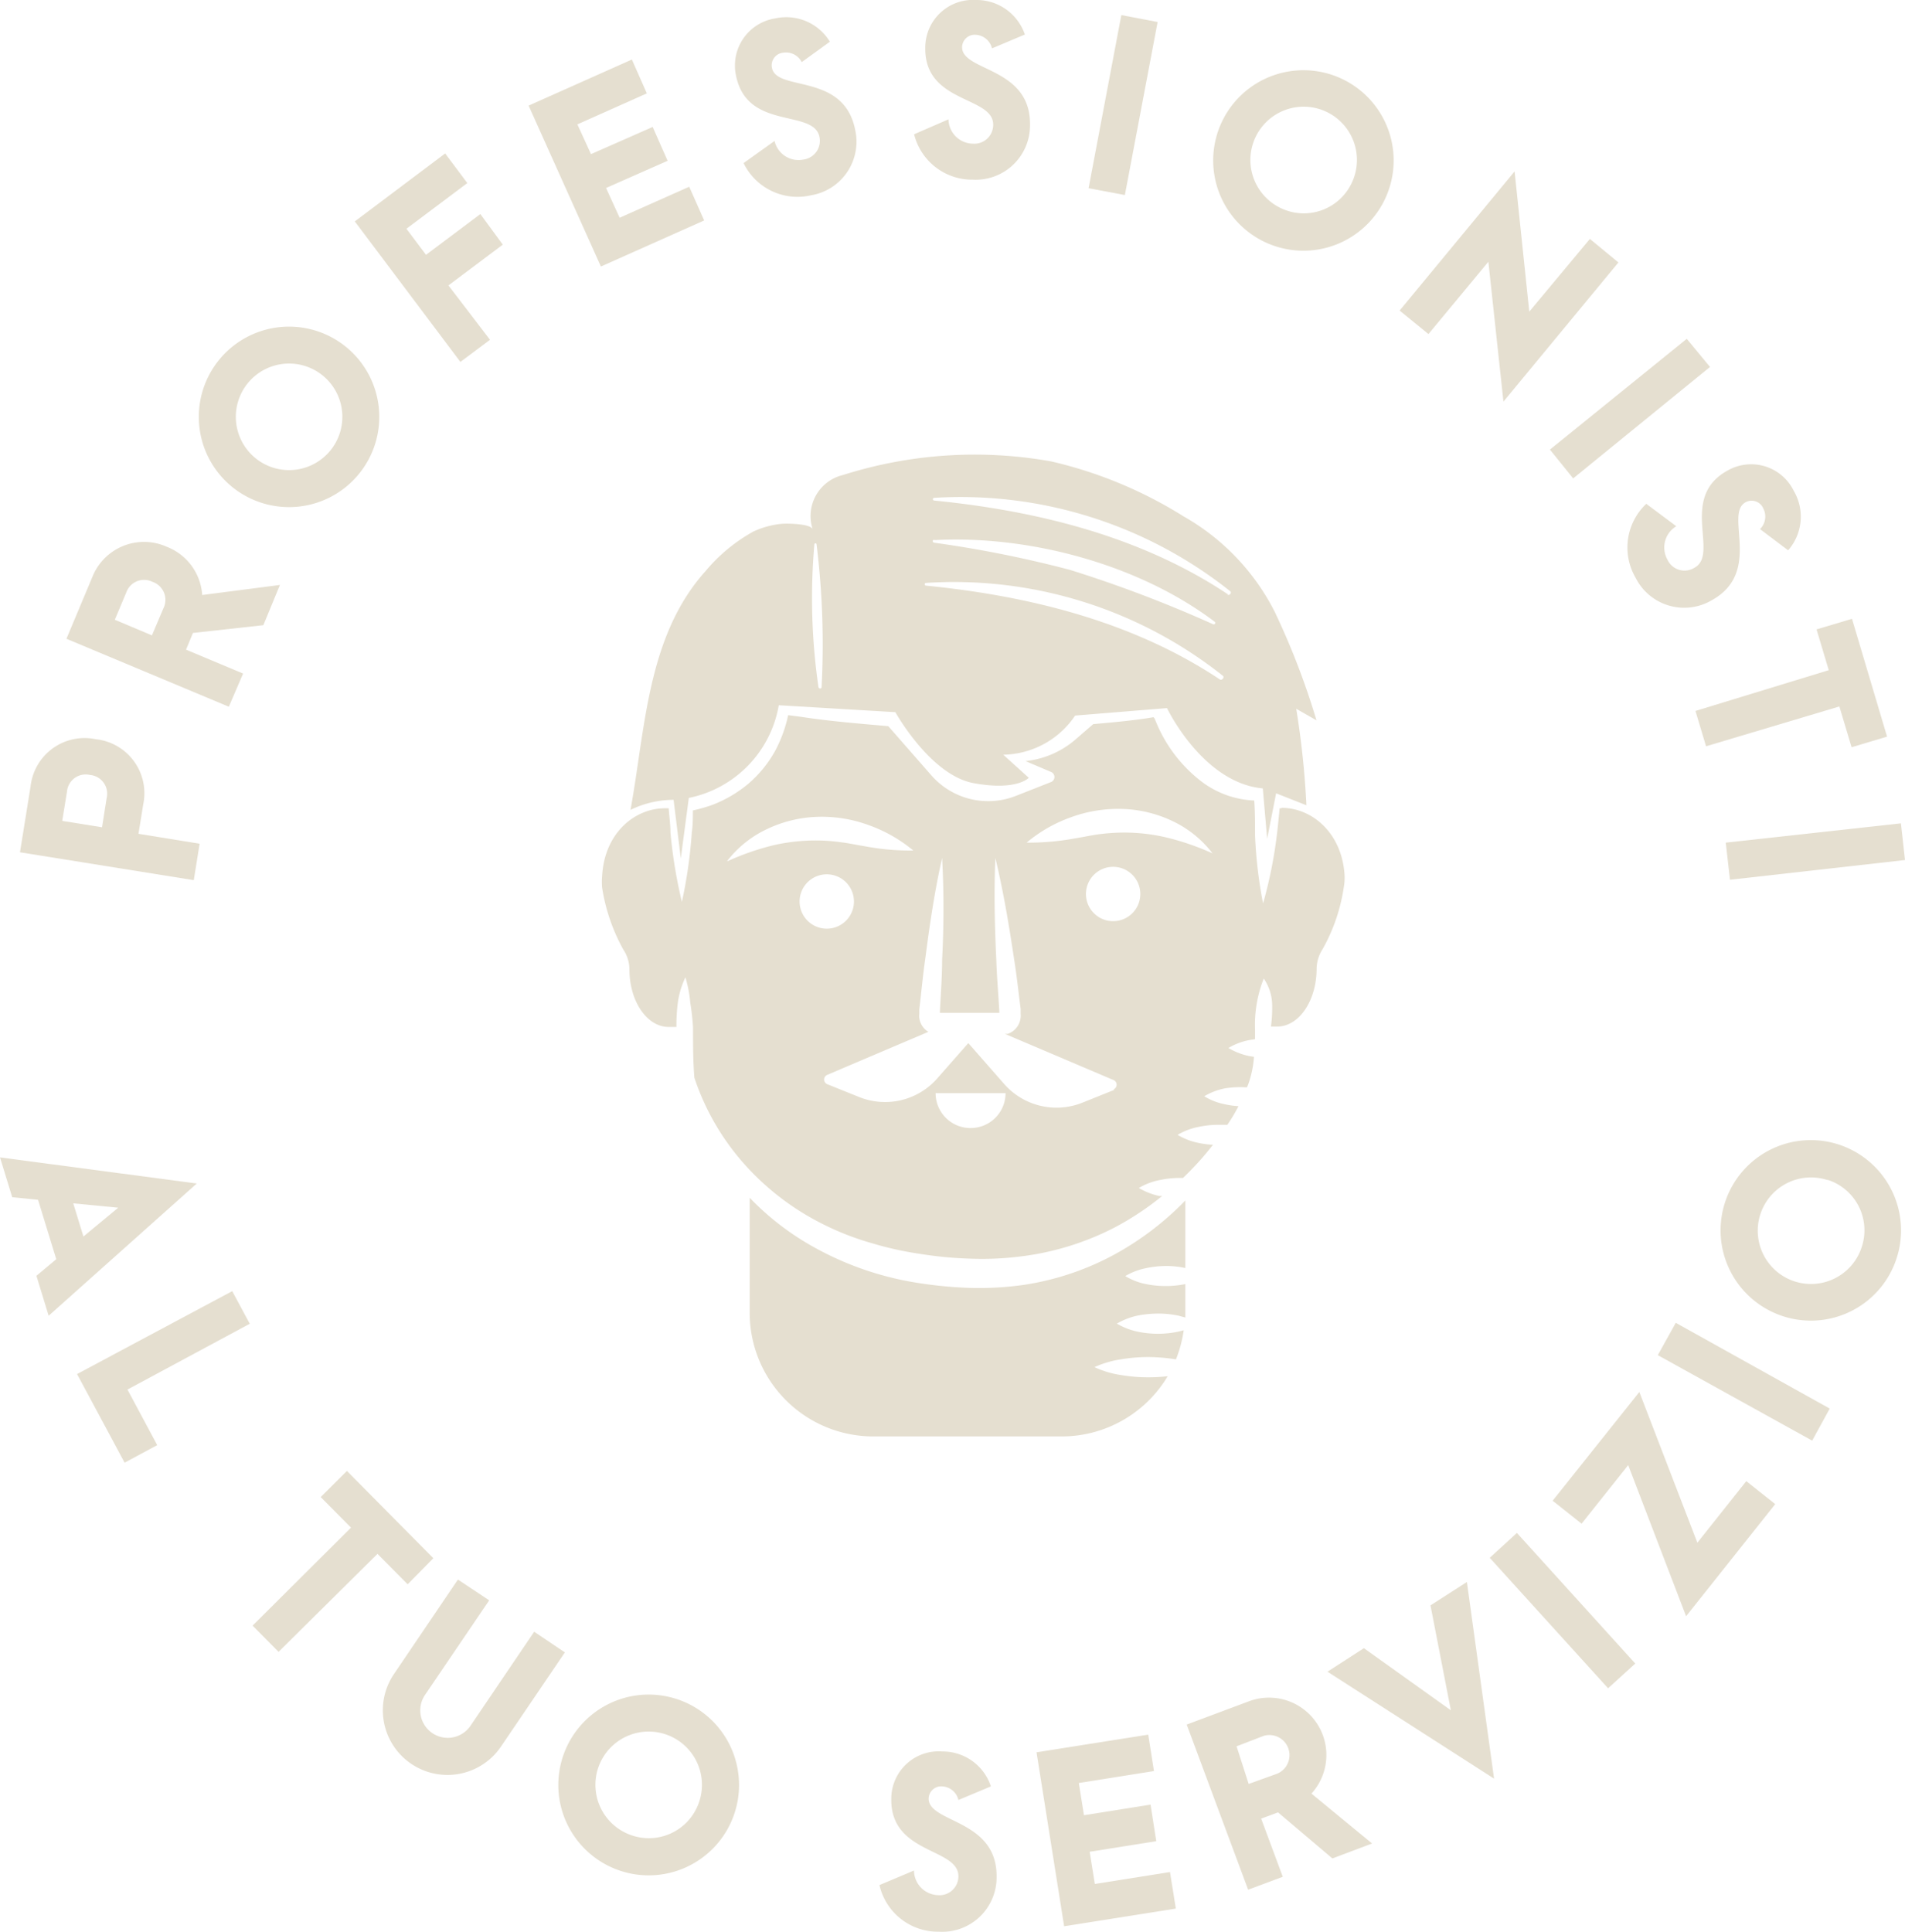 <?xml version="1.0" encoding="UTF-8"?> <svg xmlns="http://www.w3.org/2000/svg" viewBox="0 0 140.19 142.14"><defs><style>.cls-1{fill:#e5dfd0;}</style></defs><title>Asset 5</title><g id="Layer_2" data-name="Layer 2"><g id="Consulenza_-_1_cop2y" data-name="Consulenza - 1 cop2y"><path class="cls-1" d="M1.47,62.71l.78-4.85a4,4,0,0,1,4.8-3.47,4,4,0,0,1,3.49,4.8l-.35,2.16,4.5.73-.43,2.68Zm6.38-4a1.38,1.38,0,0,0-1.23-1.69,1.38,1.38,0,0,0-1.69,1.22l-.35,2.16,2.93.47Z"></path><path class="cls-1" d="M19.38,46l-5.18.57-.51,1.23,4.2,1.76L16.84,52,4.89,47l1.9-4.53a4.09,4.09,0,0,1,5.48-2.24,4.09,4.09,0,0,1,2.61,3.55l5.72-.74Zm-8.2.75.85-2a1.4,1.4,0,0,0-.81-1.94,1.39,1.39,0,0,0-1.93.79l-.84,2Z"></path><path class="cls-1" d="M17.15,35.88a6.64,6.64,0,1,1,9.33-1.09A6.64,6.64,0,0,1,17.15,35.88Zm6.55-8.29a3.92,3.92,0,1,0,.65,5.51A3.92,3.92,0,0,0,23.7,27.59Z"></path><path class="cls-1" d="M26.11,16.29l6.65-5,1.63,2.18-4.48,3.36,1.44,1.92,4-3L37,18l-4,3L36.06,25l-2.18,1.63Z"></path><path class="cls-1" d="M38.9,7.77l7.6-3.39,1.1,2.49L42.49,9.15l1,2.19,4.54-2,1.1,2.49-4.53,2,1,2.19,5.12-2.28,1.1,2.48-7.6,3.39Z"></path><path class="cls-1" d="M54.72,12,57,10.37a1.81,1.81,0,0,0,2.12,1.37,1.39,1.39,0,0,0,1.18-1.69C59.84,8,55,9.61,54.17,5.59a3.51,3.51,0,0,1,2.9-4.24,3.75,3.75,0,0,1,4,1.72L59,4.57a1.3,1.3,0,0,0-1.38-.69A.93.93,0,0,0,56.81,5c.36,1.77,5.27.32,6.12,4.54a4,4,0,0,1-3.25,4.83A4.41,4.41,0,0,1,54.72,12Z"></path><path class="cls-1" d="M67.27,9.88l2.53-1.1a1.82,1.82,0,0,0,1.78,1.79,1.39,1.39,0,0,0,1.51-1.4c0-2.11-5.06-1.55-5-5.65A3.51,3.51,0,0,1,71.83,0a3.75,3.75,0,0,1,3.59,2.54L73,3.56a1.3,1.3,0,0,0-1.2-1,.93.93,0,0,0-1,.91c0,1.81,5.08,1.44,5,5.75a4,4,0,0,1-4.21,4A4.4,4.4,0,0,1,67.27,9.88Z"></path><path class="cls-1" d="M82.52,1.11l2.67.51L82.78,14.35l-2.67-.5Z"></path><path class="cls-1" d="M89.83,9.16a6.64,6.64,0,1,1,3.45,8.74A6.64,6.64,0,0,1,89.83,9.16Zm9.69,4.2a3.92,3.92,0,1,0-5.16,2A3.9,3.9,0,0,0,99.52,13.36Z"></path><path class="cls-1" d="M109.53,19.26l-4.41,5.32L103,22.85l8.46-10.24,1.08,10.32L117,17.58l2.1,1.73-8.46,10.24Z"></path><path class="cls-1" d="M124.13,24.93,125.84,27,115.77,35.2l-1.71-2.12Z"></path><path class="cls-1" d="M121.15,37.07l2.21,1.65a1.82,1.82,0,0,0-.66,2.44,1.38,1.38,0,0,0,2,.61c1.85-1-1.17-5.16,2.42-7.14A3.49,3.49,0,0,1,132,36.11a3.75,3.75,0,0,1-.41,4.38l-2.07-1.56a1.29,1.29,0,0,0,.24-1.52.93.93,0,0,0-1.31-.45c-1.58.88,1.28,5.13-2.49,7.21a4,4,0,0,1-5.59-1.65A4.42,4.42,0,0,1,121.15,37.07Z"></path><path class="cls-1" d="M134.58,49.31l-.9-3,2.61-.78,2.58,8.67-2.61.78-.9-3-9.81,2.93-.78-2.6Z"></path><path class="cls-1" d="M139.89,60.58l.3,2.7-12.88,1.45L127,62Z"></path><path class="cls-1" d="M4.14,92.65,2.8,88.28.9,88.09,0,85.16l14.48,1.92L3.58,96.81l-.9-2.94Zm2-1.67L8.7,88.86l-3.31-.32Z"></path><path class="cls-1" d="M17.09,95l1.29,2.4-9,4.84,2.19,4.09-2.4,1.29L5.67,101.1Z"></path><path class="cls-1" d="M25.83,112.4l-2.23-2.25,1.93-1.92,6.36,6.42L30,116.57l-2.22-2.24-7.28,7.21-1.91-1.93Z"></path><path class="cls-1" d="M36,117.75l-4.71,6.94A2,2,0,0,0,34.61,127l4.7-6.94,2.26,1.52-4.71,6.94A4.73,4.73,0,1,1,29,123.16l4.7-6.94Z"></path><path class="cls-1" d="M41.51,129a6.65,6.65,0,1,1,3.89,8.56A6.65,6.65,0,0,1,41.51,129Zm9.89,3.72a3.92,3.92,0,1,0-5,2.29A3.9,3.9,0,0,0,51.4,132.72Z"></path><path class="cls-1" d="M64.72,138.7l2.54-1.07A1.83,1.83,0,0,0,69,139.44a1.39,1.39,0,0,0,1.53-1.39c0-2.11-5-1.6-4.94-5.69a3.49,3.49,0,0,1,3.77-3.49,3.73,3.73,0,0,1,3.56,2.57l-2.39,1a1.29,1.29,0,0,0-1.19-1,.92.92,0,0,0-1,.9c0,1.81,5.07,1.49,5,5.79a4,4,0,0,1-4.25,4A4.41,4.41,0,0,1,64.72,138.7Z"></path><path class="cls-1" d="M76.28,128.93l8.22-1.3.42,2.68-5.53.88.38,2.37,4.9-.78.42,2.69-4.9.78.38,2.37,5.53-.88.43,2.69-8.22,1.3Z"></path><path class="cls-1" d="M98.05,136.74l-4-3.39-1.24.46,1.59,4.28-2.55.95-4.52-12.15,4.6-1.72a4.22,4.22,0,0,1,4.58,6.8l4.46,3.67Zm-6.16-5.48L94,130.5a1.48,1.48,0,0,0-1-2.78l-2,.77Z"></path><path class="cls-1" d="M97.69,123l2.68-1.73,6.4,4.57-1.5-7.72,2.68-1.72,2,14.47Z"></path><path class="cls-1" d="M109.63,114.62l2-1.83,8.71,9.61-2,1.82Z"></path><path class="cls-1" d="M119.82,107.8l-3.43,4.31-2.13-1.69,6.38-8,4.27,11.09,3.6-4.53,2.13,1.69-6.56,8.25Z"></path><path class="cls-1" d="M122,99.71l1.32-2.38,11.33,6.31L133.36,106Z"></path><path class="cls-1" d="M131.17,96.83a6.64,6.64,0,1,1,8.39-4.21A6.63,6.63,0,0,1,131.17,96.83Zm3.33-10a3.92,3.92,0,1,0,2.48,5A3.9,3.9,0,0,0,134.5,86.81Z"></path><path class="cls-1" d="M94.3,59.47h-.13c-.07.69-.13,1.39-.22,2.08a32.94,32.94,0,0,1-1,4.92,32.81,32.81,0,0,1-.59-5c0-.86,0-1.71-.06-2.57a6.89,6.89,0,0,1-3.82-1.35,10.58,10.58,0,0,1-3.14-3.83c-.14-.29-.26-.58-.38-.87a.27.27,0,0,1-.07-.08c-1.47.25-3,.38-4.44.51l-1.35,1.17A6.69,6.69,0,0,1,75.47,56l1.88.8a.4.4,0,0,1,0,.74l-2.54,1a5.56,5.56,0,0,1-6.27-1.49l-3.17-3.62c-2.15-.19-4.3-.36-6.44-.69L58,52.62a9.93,9.93,0,0,1-.92,2.56,8.8,8.8,0,0,1-2,2.48,9.33,9.33,0,0,1-2.68,1.57,11.34,11.34,0,0,1-1.41.4c0,.54,0,1.08-.08,1.62a34.74,34.74,0,0,1-.73,5.11,36,36,0,0,1-.84-5.09c0-.6-.09-1.2-.13-1.8l0,0h-.27c-2.22,0-4.46,1.81-4.63,5a4.74,4.74,0,0,0,0,.84,13.74,13.74,0,0,0,1.55,4.54,2.69,2.69,0,0,1,.46,1.41v.07c0,2.34,1.29,4.23,2.88,4.23h.58a13.28,13.28,0,0,1,.1-1.78,6.38,6.38,0,0,1,.56-1.87,9.37,9.37,0,0,1,.36,1.89A16.57,16.57,0,0,1,51,75.61c0,1.23,0,2.47.1,3.69a18.2,18.2,0,0,0,3.71,6.39,19.27,19.27,0,0,0,5.87,4.44,20.22,20.22,0,0,0,3.44,1.33,24.62,24.62,0,0,0,3.6.8,28.6,28.6,0,0,0,3.7.35A22.33,22.33,0,0,0,75,92.46a20.47,20.47,0,0,0,7-2.13A21,21,0,0,0,85.52,88l-.2,0a5,5,0,0,1-1.51-.59,4.67,4.67,0,0,1,1.52-.58,7.07,7.07,0,0,1,1.52-.16h.21c.29-.28.59-.58.87-.88a19.89,19.89,0,0,0,1.33-1.56,6.65,6.65,0,0,1-1.08-.14,4.78,4.78,0,0,1-1.52-.59,4.75,4.75,0,0,1,1.52-.58,7.14,7.14,0,0,1,1.52-.16c.21,0,.41,0,.62,0a12.09,12.09,0,0,0,.82-1.37,6.32,6.32,0,0,1-1-.14,4.56,4.56,0,0,1-1.52-.59,4.84,4.84,0,0,1,1.52-.58A7.14,7.14,0,0,1,91.62,80h.15c.06-.15.12-.3.17-.46a7.58,7.58,0,0,0,.34-1.78l-.37-.06a5,5,0,0,1-1.51-.59,4.67,4.67,0,0,1,1.52-.58l.44-.07c0-.22,0-.44,0-.66A9.26,9.26,0,0,1,93,72a3.54,3.54,0,0,1,.62,1.94,10.6,10.6,0,0,1-.09,1.59H94c1.59,0,2.88-1.89,2.89-4.23v-.07a2.77,2.77,0,0,1,.45-1.41,13.21,13.21,0,0,0,1.55-4.54,3.91,3.91,0,0,0,.06-.84c-.17-3.15-2.4-5-4.63-5M53.53,63.33A8,8,0,0,1,56.45,61a9.27,9.27,0,0,1,3.75-.9,10,10,0,0,1,3.78.63,10.78,10.78,0,0,1,3.23,1.85,18,18,0,0,1-3.65-.33c-.59-.09-1.14-.22-1.69-.28a13.11,13.11,0,0,0-1.66-.13,14,14,0,0,0-3.33.36,19.11,19.11,0,0,0-3.35,1.17M58.87,66a2,2,0,1,1,1.69,2.31A2,2,0,0,1,58.87,66M71.42,83a2.57,2.57,0,0,1-2.57-2.57H74A2.57,2.57,0,0,1,71.42,83M82,80.19l-2.34.94a5.13,5.13,0,0,1-5.77-1.38l-2.63-3-2.28,2.59a5.11,5.11,0,0,1-5.77,1.37l-2.34-.94a.37.37,0,0,1,0-.68l7.45-3.17a.78.78,0,0,1-.15-.1,1.43,1.43,0,0,1-.52-.92,1.22,1.22,0,0,1,0-.27v-.12l0-.23c.15-1.24.26-2.49.44-3.73.32-2.48.69-5,1.24-7.42.14,2.52.13,5,0,7.51,0,1.25-.1,2.5-.16,3.74v.14h.32l1.88,0,1.87,0h.3V74.4c-.07-1.25-.18-2.49-.22-3.74-.12-2.5-.18-5-.07-7.53.59,2.46,1,4.92,1.37,7.39.2,1.24.33,2.48.49,3.71l0,.24v.13a1.13,1.13,0,0,1,0,.26,1.43,1.43,0,0,1-.48.94,1.47,1.47,0,0,1-.47.27l-.21,0,8,3.4a.37.37,0,0,1,0,.68m.24-12.39a2,2,0,1,1,1.7-2.3,2,2,0,0,1-1.7,2.3m3.69-6.13a13.5,13.5,0,0,0-3.33-.37,15.26,15.26,0,0,0-1.66.12c-.55.07-1.1.2-1.69.29a18.7,18.7,0,0,1-3.65.33,10.53,10.53,0,0,1,3.24-1.86,10.11,10.11,0,0,1,3.78-.62,9.2,9.2,0,0,1,3.75.91,8,8,0,0,1,2.91,2.36,19.05,19.05,0,0,0-3.35-1.16"></path><path class="cls-1" d="M84.54,101.34a12,12,0,0,1-2-.16,7.07,7.07,0,0,1-2-.59,7.49,7.49,0,0,1,2-.58,12,12,0,0,1,2-.16,13.36,13.36,0,0,1,2,.17h0a9.36,9.36,0,0,0,.57-2.14l-.4.1a7.3,7.3,0,0,1-3,0,5.13,5.13,0,0,1-1.52-.59,5.13,5.13,0,0,1,1.52-.59,7.91,7.91,0,0,1,1.52-.15,7.14,7.14,0,0,1,1.52.16l.48.13c0-.11,0-.23,0-.35V94.48a7.34,7.34,0,0,1-2.9,0,4.64,4.64,0,0,1-1.52-.59,4.84,4.84,0,0,1,1.52-.58,7.21,7.21,0,0,1,1.52-.16,6.48,6.48,0,0,1,1.38.15V88.33a21.94,21.94,0,0,1-4.36,3.48,20.28,20.28,0,0,1-7.54,2.73,23.51,23.51,0,0,1-4,.22,31.22,31.22,0,0,1-4-.4,22.94,22.94,0,0,1-7.53-2.65,19.92,19.92,0,0,1-4.63-3.58v8.46a9.1,9.1,0,0,0,9.1,9.1H78.13a9.08,9.08,0,0,0,7.8-4.43,13,13,0,0,1-1.39.08"></path><path class="cls-1" d="M96.88,53A55.45,55.45,0,0,0,93.8,45a16.8,16.8,0,0,0-6.69-7,31.83,31.83,0,0,0-9.75-4.05,32,32,0,0,0-15.32,1,3.1,3.1,0,0,0-2.23,4c-.14-.43-1.91-.44-2.27-.41a6.36,6.36,0,0,0-2.1.57A12.39,12.39,0,0,0,51.94,42c-4.32,4.79-4.44,11.57-5.54,17.59a7.24,7.24,0,0,1,3.17-.74l.53,4.31.59-4.45a8.41,8.41,0,0,0,6.62-6.82l8.58.51s2.57,4.63,5.75,5.22,4.07-.39,4.07-.39l-1.88-1.7a6.5,6.5,0,0,0,5.29-2.88l6.76-.55s2.62,5.5,7.05,5.91l.32,3.71.66-3.35,2.23.88a63.11,63.11,0,0,0-.75-7.1ZM60.46,50.55c0,.15-.21.14-.23,0a45.56,45.56,0,0,1-.3-10.5c0-.08.14-.12.16,0A59.63,59.63,0,0,1,60.46,50.55ZM89.78,50c-6.4-4.27-14.06-6.16-21.63-6.91a.1.1,0,1,1,0-.2A31.82,31.82,0,0,1,90,49.73C90.12,49.84,89.93,50.08,89.78,50Zm-21-10.26c6.94-.37,15,1.77,20.6,6a.11.11,0,0,1-.11.19,93.89,93.89,0,0,0-10.53-4,85.14,85.14,0,0,0-10-2C68.59,39.89,68.63,39.72,68.73,39.72Zm21.6,4c-6.4-4.27-14.06-6.16-21.63-6.91a.1.1,0,0,1,0-.2A31.86,31.86,0,0,1,90.53,43.5C90.67,43.61,90.48,43.85,90.33,43.75Z"></path></g></g></svg> 